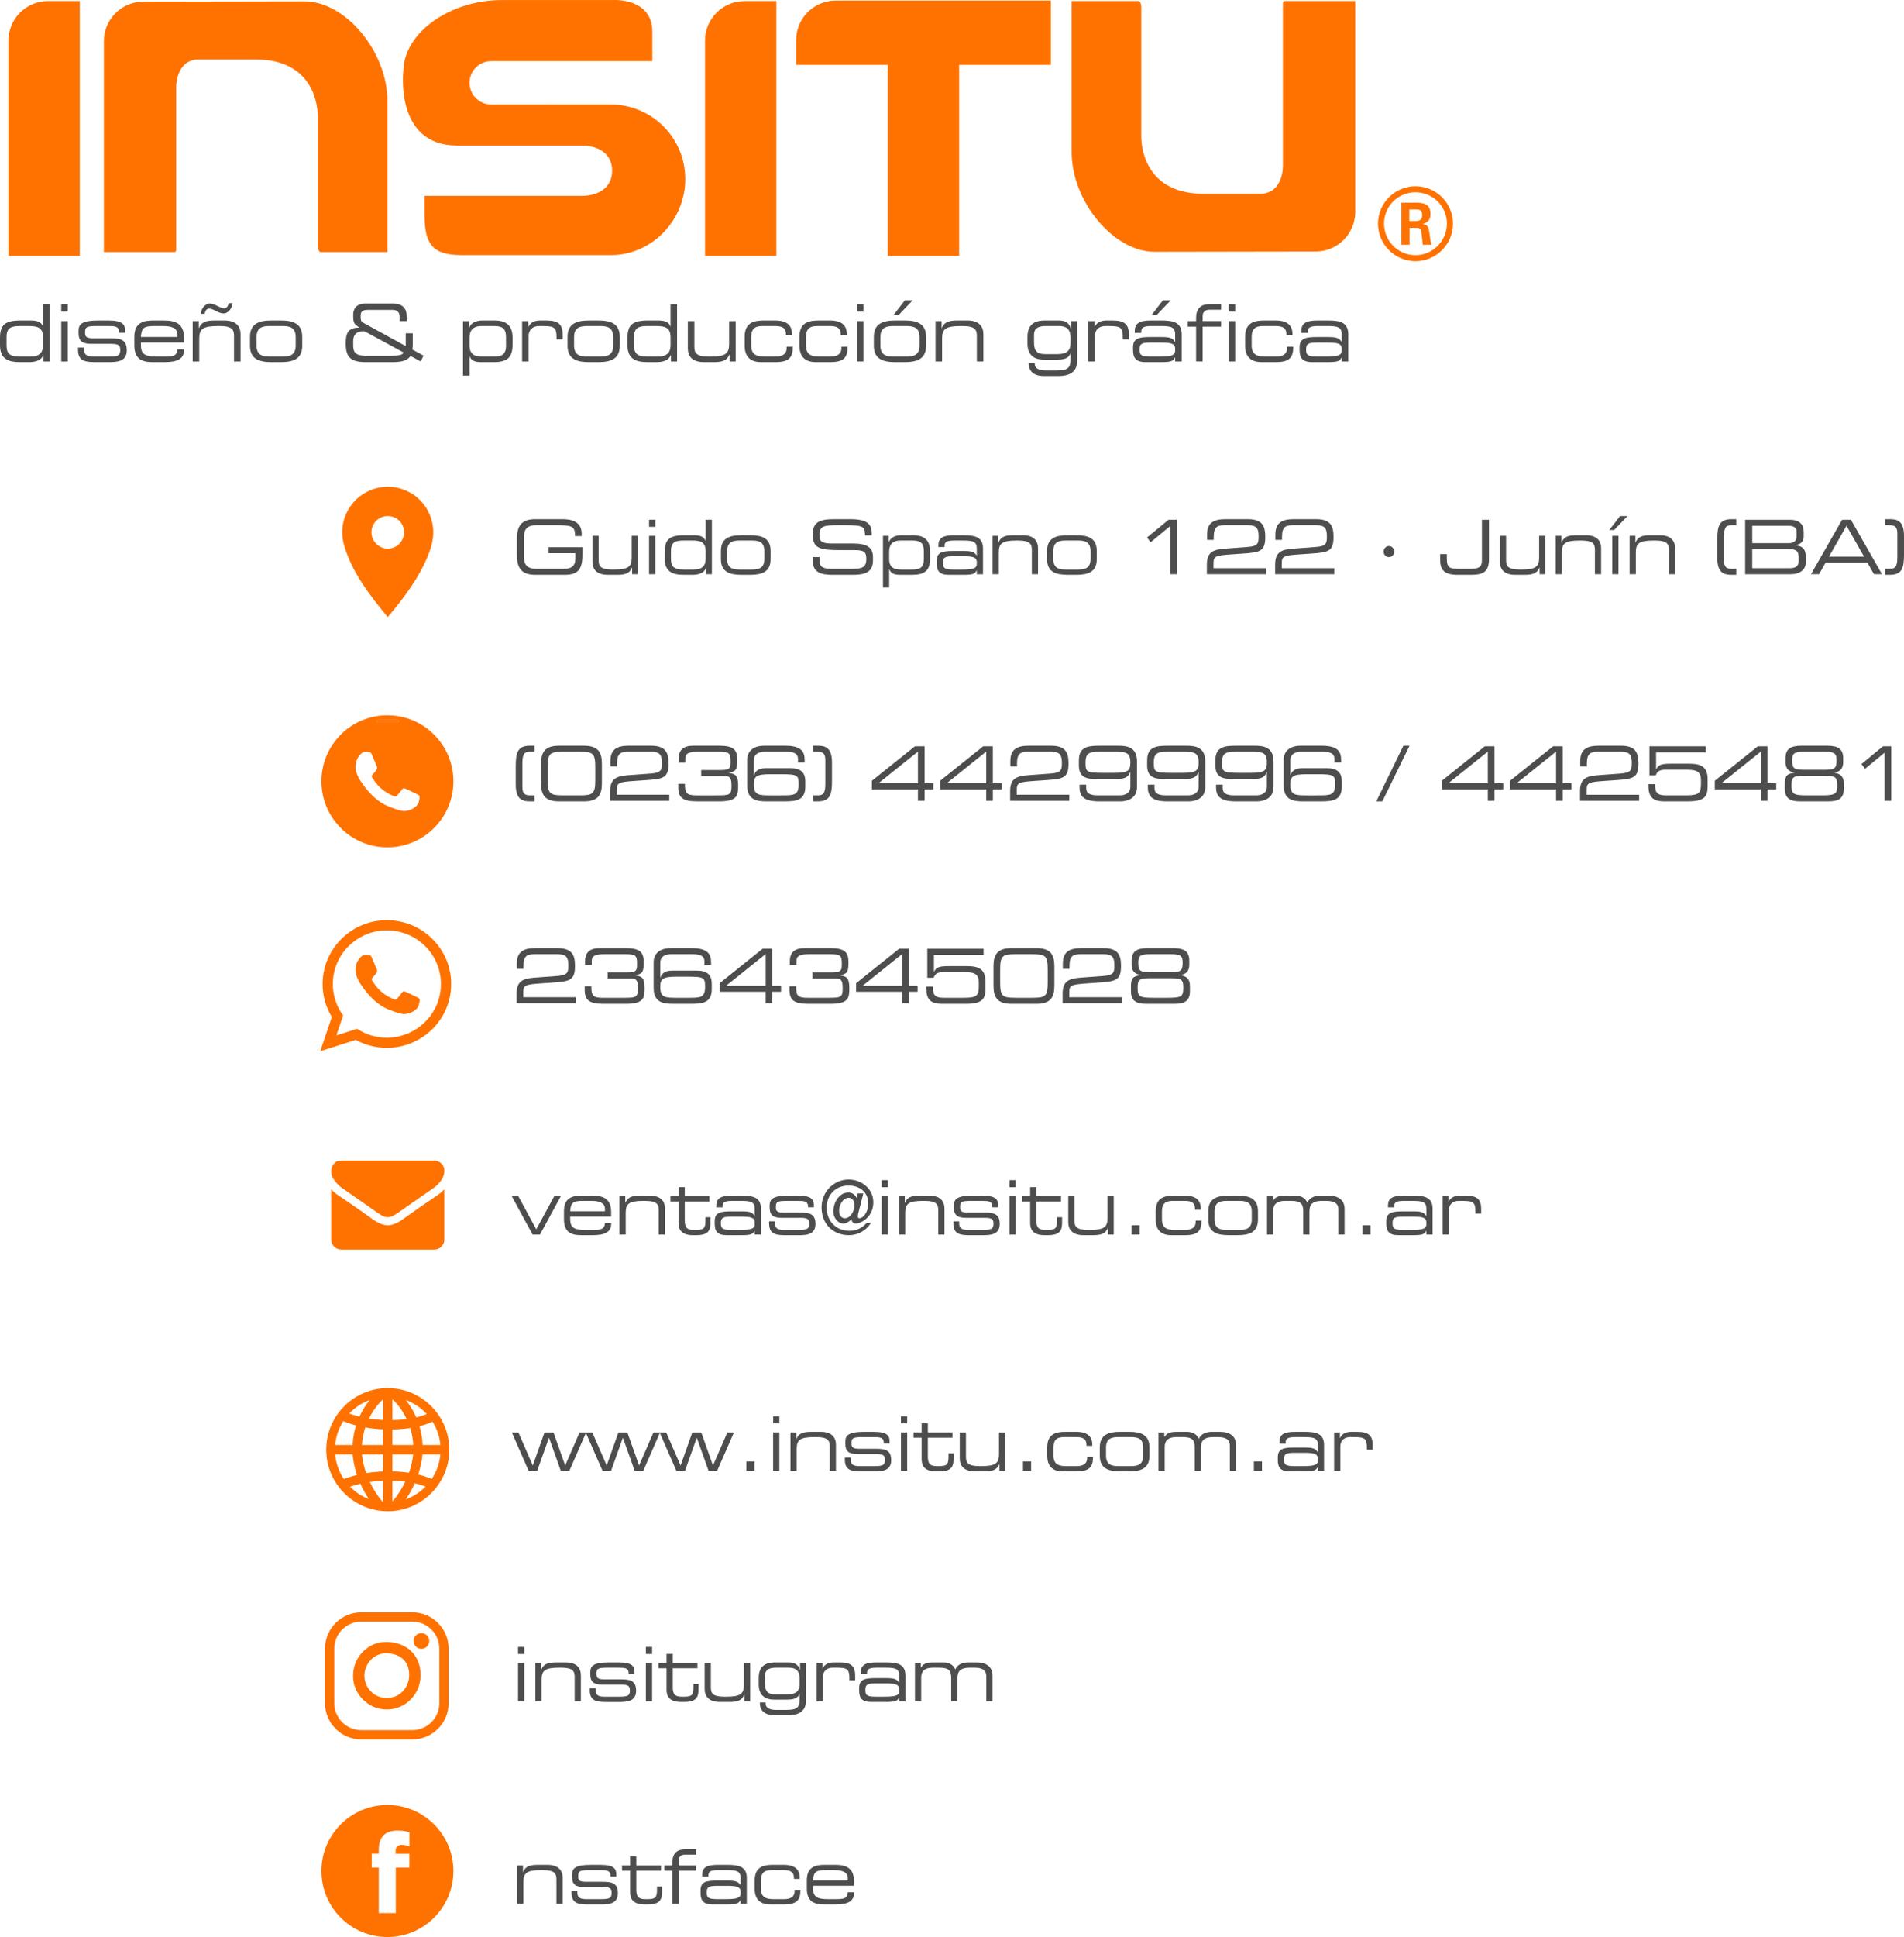 <!-- Generator: Adobe Illustrator 19.2.1, SVG Export Plug-In  -->
<svg version="1.1"
	 xmlns="http://www.w3.org/2000/svg" xmlns:xlink="http://www.w3.org/1999/xlink" xmlns:a="http://ns.adobe.com/AdobeSVGViewerExtensions/3.0/"
	 x="0px" y="0px" width="231.508px" height="235.403px" viewBox="0 0 231.508 235.403"
	 style="enable-background:new 0 0 231.508 235.403;" xml:space="preserve">
<style type="text/css">
	.st0{fill:#4D4D4D;}
	.st1{fill:#FF7200;}
	.st2{fill-rule:evenodd;clip-rule:evenodd;fill:#FF7200;}
</style>
<defs>
</defs>
<g>
	<g>
		<g>
			<path class="st0" d="M6.029,43.928H5.29V43.15H5.271c-0.231,0.596-0.878,0.856-1.711,0.856H2.451C1.008,44.006,0,43.631,0,41.939
				v-0.865c0-1.567,0.583-2.125,2.497-2.125h1.211c0.906,0,1.341,0.221,1.507,0.73h0.019v-2.711h0.795V43.928z M0.795,41.929
				c0,0.952,0.287,1.403,1.581,1.403h1.295c1.184,0,1.563-0.519,1.563-1.413v-0.932c0-1.173-0.657-1.365-1.729-1.365H2.432
				c-1.091,0-1.637,0.211-1.637,1.346V41.929z"/>
			<path class="st0" d="M7.447,36.968h0.795v0.904H7.447V36.968z M7.447,39.026h0.795v4.903H7.447V39.026z"/>
			<path class="st0" d="M9.489,42.237h0.74v0.24c0,0.606,0.305,0.855,1.119,0.855h1.701c1.193,0,1.572-0.048,1.572-0.778v-0.039
				c0-0.471-0.129-0.73-1.082-0.73h-2.451c-1.119,0-1.535-0.375-1.535-1.308v-0.288c0-0.798,0.435-1.24,2.395-1.24h1.221
				c1.794,0,2.043,0.538,2.043,1.23v0.259h-0.74v-0.048c0-0.75-0.48-0.769-1.35-0.769h-1.387c-1.137,0-1.387,0.115-1.387,0.673
				v0.183c0,0.404,0.129,0.635,0.962,0.635h2.099c1.193,0,2.006,0.125,2.006,1.451v0.02c0,1.375-1.221,1.423-2.191,1.423h-1.461
				c-1.174,0-2.275,0-2.275-1.471V42.237z"/>
			<path class="st0" d="M16.335,40.929c0-1.779,1.184-1.98,2.312-1.98h1.276c1.424,0,2.451,0.375,2.451,2.125v0.548H17.13v0.308
				c0,1.115,0.518,1.403,1.905,1.403h1.091c0.999,0,1.405-0.134,1.452-0.884h0.795v0.096c0,1.125-0.897,1.461-2.376,1.461h-1.443
				c-1.036,0-2.219-0.202-2.219-2.009V40.929z M21.578,40.622c0-0.5-0.361-1-1.655-1h-1.165c-1.258,0-1.554,0.211-1.627,1.327h4.448
				V40.622z"/>
			<path class="st0" d="M23.431,39.026h0.74v0.846h0.019c0.296-0.759,0.916-0.923,1.905-0.923h1.193c1.489,0,1.96,0.779,1.96,1.663
				v3.316h-0.795v-3.115c0-0.721-0.194-1.192-1.738-1.192H26.51c-1.858,0-2.284,0.365-2.284,1.519v2.788h-0.795V39.026z
				 M28.267,36.843c-0.028,0.606-0.508,1.25-1.082,1.25c-0.305,0-0.629-0.145-0.925-0.298s-0.592-0.288-0.842-0.288
				c-0.333,0-0.471,0.336-0.536,0.634H24.42c0.028-0.605,0.509-1.25,1.082-1.25c0.314,0,0.629,0.144,0.925,0.288
				c0.305,0.154,0.592,0.298,0.841,0.298c0.333,0,0.472-0.336,0.536-0.635H28.267z"/>
			<path class="st0" d="M30.397,40.939c0-1.615,1.101-1.99,2.607-1.99h1.138c1.507,0,2.607,0.375,2.607,1.99v1.077
				c0,1.615-1.1,1.99-2.607,1.99h-1.138c-1.507,0-2.607-0.375-2.607-1.99V40.939z M35.954,40.987c0-1.144-0.647-1.365-1.572-1.365
				h-1.618c-0.925,0-1.572,0.221-1.572,1.365v0.98c0,1.144,0.647,1.365,1.572,1.365h1.618c0.925,0,1.572-0.221,1.572-1.365V40.987z"
				/>
			<path class="st0" d="M49.908,43.256c-0.417,0.654-1.304,0.75-2.21,0.75h-3.237c-1.933,0-2.422-0.692-2.422-2.288
				c0-1.279,0.314-1.903,1.637-1.903v-0.02c-0.61-0.413-0.73-0.509-0.73-1.5c0-1,0.62-1.403,1.498-1.403h3.264
				c1.294,0,1.738,0.605,1.738,1.557v0.577h-0.851v-0.519c0-0.644-0.389-0.846-0.879-0.846h-3.005c-0.712,0-0.86,0.279-0.86,0.73
				s0.009,0.663,0.323,0.836l5.16,2.836v-1.558h0.851v1.471c0,0.154-0.019,0.327-0.046,0.5l1.35,0.74l-0.333,0.711L49.908,43.256z
				 M44.322,40.256h-0.277c-0.24,0-1.1,0.096-1.1,1.211v0.471c0,0.798,0.203,1.297,1.535,1.297h3.098
				c0.869,0,1.396-0.105,1.498-0.394L44.322,40.256z"/>
			<path class="st0" d="M56.294,39.026h0.74v0.779h0.019c0.231-0.596,0.878-0.855,1.581-0.855h1.507
				c1.128,0,2.182,0.375,2.182,2.067v0.865c0,1.586-0.675,2.125-2.312,2.125h-1.517c-0.841,0-1.221-0.221-1.387-0.731H57.09v2.365
				h-0.795V39.026z M61.528,41.025c0-0.952-0.296-1.403-1.415-1.403h-1.581c-1.045,0-1.442,0.567-1.442,1.413v0.933
				c0,1.173,0.703,1.365,1.544,1.365h1.415c0.924,0,1.479-0.211,1.479-1.346V41.025z"/>
			<path class="st0" d="M63.482,39.026h0.74v0.711h0.018c0.296-0.634,0.897-0.788,1.443-0.788h0.749c1.488,0,1.979,0.5,1.979,1.702
				v0.586h-0.74v-0.212c0-1.211-0.24-1.403-1.655-1.403h-0.49c-0.842,0-1.249,0.558-1.249,1.192v3.115h-0.795V39.026z"/>
			<path class="st0" d="M69.007,40.939c0-1.615,1.101-1.99,2.607-1.99h1.138c1.507,0,2.607,0.375,2.607,1.99v1.077
				c0,1.615-1.1,1.99-2.607,1.99h-1.138c-1.507,0-2.607-0.375-2.607-1.99V40.939z M74.564,40.987c0-1.144-0.647-1.365-1.572-1.365
				h-1.618c-0.925,0-1.572,0.221-1.572,1.365v0.98c0,1.144,0.647,1.365,1.572,1.365h1.618c0.925,0,1.572-0.221,1.572-1.365V40.987z"
				/>
			<path class="st0" d="M82.326,43.928h-0.74V43.15h-0.019c-0.231,0.596-0.878,0.856-1.711,0.856h-1.109
				c-1.442,0-2.451-0.375-2.451-2.067v-0.865c0-1.567,0.583-2.125,2.497-2.125h1.211c0.906,0,1.341,0.221,1.507,0.73h0.019v-2.711
				h0.795V43.928z M77.092,41.929c0,0.952,0.287,1.403,1.581,1.403h1.295c1.184,0,1.563-0.519,1.563-1.413v-0.932
				c0-1.173-0.657-1.365-1.729-1.365h-1.073c-1.091,0-1.637,0.211-1.637,1.346V41.929z"/>
			<path class="st0" d="M88.71,43.083h-0.019c-0.296,0.759-0.916,0.923-1.905,0.923h-1.193c-1.489,0-1.96-0.779-1.96-1.663v-3.317
				h0.795v3.115c0,0.721,0.194,1.192,1.738,1.192h0.203c1.859,0,2.284-0.365,2.284-1.519v-2.788h0.795v4.903h-0.74V43.083z"/>
			<path class="st0" d="M90.543,40.929c0-1.779,1.202-1.98,2.367-1.98h1.332c1.479,0,2.062,0.625,2.062,1.663v0.134h-0.74v-0.115
				c0-0.817-0.518-1.009-1.313-1.009h-1.461c-0.749,0-1.452,0.115-1.452,1.336v1.028c0,1.096,0.647,1.346,1.609,1.346h1.341
				c0.74,0,1.359-0.23,1.359-1.028V42.14h0.74v0.144c0,1.24-0.592,1.721-2.071,1.721h-1.794c-0.712,0-1.979-0.202-1.979-1.98V40.929
				z"/>
			<path class="st0" d="M97.205,40.929c0-1.779,1.202-1.98,2.367-1.98h1.332c1.479,0,2.062,0.625,2.062,1.663v0.134h-0.74v-0.115
				c0-0.817-0.518-1.009-1.313-1.009h-1.461c-0.749,0-1.452,0.115-1.452,1.336v1.028c0,1.096,0.647,1.346,1.609,1.346h1.341
				c0.74,0,1.359-0.23,1.359-1.028V42.14h0.74v0.144c0,1.24-0.592,1.721-2.071,1.721h-1.794c-0.712,0-1.979-0.202-1.979-1.98V40.929
				z"/>
			<path class="st0" d="M104.19,36.968h0.795v0.904h-0.795V36.968z M104.19,39.026h0.795v4.903h-0.795V39.026z"/>
			<path class="st0" d="M106.25,40.939c0-1.615,1.101-1.99,2.607-1.99h1.138c1.507,0,2.607,0.375,2.607,1.99v1.077
				c0,1.615-1.1,1.99-2.607,1.99h-1.138c-1.507,0-2.607-0.375-2.607-1.99V40.939z M111.808,40.987c0-1.144-0.647-1.365-1.572-1.365
				h-1.618c-0.925,0-1.572,0.221-1.572,1.365v0.98c0,1.144,0.647,1.365,1.572,1.365h1.618c0.925,0,1.572-0.221,1.572-1.365V40.987z
				 M110.023,36.498h0.952l-1.701,1.778h-0.62L110.023,36.498z"/>
			<path class="st0" d="M113.753,39.026h0.74v0.846h0.019c0.296-0.759,0.916-0.923,1.905-0.923h1.193c1.489,0,1.96,0.779,1.96,1.663
				v3.316h-0.795v-3.115c0-0.721-0.194-1.192-1.738-1.192h-0.204c-1.858,0-2.284,0.365-2.284,1.519v2.788h-0.795V39.026z"/>
			<path class="st0" d="M130.961,43.919c0,1.48-1.249,1.778-2.238,1.778h-1.794c-1.461,0-1.85-0.836-1.85-1.461v-0.164h0.74v0.135
				c0,0.634,0.629,0.817,1.369,0.817h0.777c1.572,0,2.201-0.019,2.201-1.346v-0.73h-0.019c-0.167,0.461-0.49,0.759-1.6,0.759h-1.637
				c-1.322,0-1.979-0.702-1.979-1.961v-0.817c0-1.779,1.239-1.98,2.127-1.98h1.692c0.601,0,1.202,0.154,1.452,0.952h0.019v-0.875
				h0.74V43.919z M130.166,41.121c0.019-0.913-0.296-1.5-1.415-1.5h-1.618c-0.814,0-1.396,0.23-1.406,1.038v0.904
				c-0.009,1.125,0.379,1.471,1.35,1.471h1.535c1.137,0,1.553-0.471,1.553-1.317V41.121z"/>
			<path class="st0" d="M132.333,39.026h0.739v0.711h0.019c0.296-0.634,0.897-0.788,1.443-0.788h0.749
				c1.489,0,1.979,0.5,1.979,1.702v0.586h-0.74v-0.212c0-1.211-0.24-1.403-1.655-1.403h-0.49c-0.842,0-1.249,0.558-1.249,1.192
				v3.115h-0.795V39.026z"/>
			<path class="st0" d="M142.888,43.438h-0.019c-0.213,0.442-0.462,0.567-1.683,0.567h-1.905c-1.202,0-1.516-0.548-1.516-1.471
				v-0.327c0-1.115,0.758-1.25,2.145-1.25h1.276c1.035,0,1.405,0.115,1.683,0.586h0.019v-0.923c0-0.885-0.536-1-1.757-1h-1.165
				c-0.999,0-1.193,0.25-1.193,0.654v0.173h-0.795v-0.24c0-0.894,0.546-1.259,1.97-1.259h1.258c1.479,0,2.478,0.23,2.478,1.692
				v3.288h-0.795V43.438z M142.888,42.39c0-0.673-0.573-0.759-1.794-0.759h-1.221c-1.026,0-1.313,0.154-1.313,0.769v0.154
				c0,0.548,0.185,0.778,1.275,0.778h1.055c1.442,0,1.997-0.105,1.997-0.721V42.39z M141.399,36.498h0.952l-1.701,1.778h-0.62
				L141.399,36.498z"/>
			<path class="st0" d="M145.435,39.699h-1.026v-0.673h1.026v-0.433c0-1.163,0.685-1.625,1.554-1.625h1.488v0.673h-1.424
				c-0.592,0-0.823,0.346-0.823,0.779v0.605h2.247v0.673h-2.247v4.229h-0.795V39.699z"/>
			<path class="st0" d="M149.389,36.968h0.795v0.904h-0.795V36.968z M149.389,39.026h0.795v4.903h-0.795V39.026z"/>
			<path class="st0" d="M151.393,40.929c0-1.779,1.202-1.98,2.367-1.98h1.332c1.479,0,2.062,0.625,2.062,1.663v0.134h-0.739v-0.115
				c0-0.817-0.519-1.009-1.313-1.009h-1.461c-0.749,0-1.451,0.115-1.451,1.336v1.028c0,1.096,0.646,1.346,1.608,1.346h1.341
				c0.74,0,1.359-0.23,1.359-1.028V42.14h0.739v0.144c0,1.24-0.592,1.721-2.071,1.721h-1.793c-0.713,0-1.979-0.202-1.979-1.98
				V40.929z"/>
			<path class="st0" d="M163.141,43.438h-0.019c-0.213,0.442-0.462,0.567-1.683,0.567h-1.905c-1.202,0-1.517-0.548-1.517-1.471
				v-0.327c0-1.115,0.759-1.25,2.146-1.25h1.276c1.035,0,1.405,0.115,1.683,0.586h0.019v-0.923c0-0.885-0.536-1-1.757-1h-1.165
				c-0.999,0-1.193,0.25-1.193,0.654v0.173h-0.795v-0.24c0-0.894,0.546-1.259,1.97-1.259h1.258c1.479,0,2.478,0.23,2.478,1.692
				v3.288h-0.795V43.438z M163.141,42.39c0-0.673-0.573-0.759-1.794-0.759h-1.221c-1.026,0-1.313,0.154-1.313,0.769v0.154
				c0,0.548,0.185,0.778,1.275,0.778h1.055c1.442,0,1.997-0.105,1.997-0.721V42.39z"/>
		</g>
	</g>
	<g>
		<path class="st1" d="M9.703,0.128H5.837c-2.657,0-4.813,2.154-4.813,4.811v26.157h8.679V0.128z"/>
		<path class="st1" d="M94.399,0.128h-3.865c-2.658,0-4.812,2.154-4.812,4.811v26.157h8.677V0.128z"/>
		<path class="st1" d="M127.769,0.069h-26.157c-2.657,0-4.81,2.153-4.81,4.812v3.001h11.144v23.215h8.678V7.882h11.145V0.069z"/>
		<path class="st1" d="M130.3,18.477c0,5.978,5.074,12.125,10.1,12.125l19.572-0.034c2.657,0,4.811-2.155,4.811-4.813V0.129h-8.648
			c-0.055,0.035-0.105,0.104-0.146,0.186v19.768c0.009,0.078,0.074,3.465-2.792,3.465h-6.825c-2.614,0-4.599-0.763-5.914-2.243
			c-1.428-1.621-1.691-3.685-1.691-4.759V0.927c0-0.514-0.167-0.703-0.232-0.757c0,0-0.055-0.024-0.106-0.041H130.3V18.477z"/>
		<path class="st1" d="M74.266,12.704H66.95c0,0,0-0.001,0.001-0.002h-7.224c-1.454,0-2.637-1.181-2.637-2.638
			c0-1.456,1.184-2.635,2.637-2.635h19.568c0.006-0.018,0.016-0.042,0.023-0.063V3.892c0-4.249-4.844-3.884-4.844-3.884H60.969
			c-6.117,0-11.759,3.836-11.914,8.484c0,0-1.166,9.193,6.512,9.193h15.131c2.063,0,3.734,1,3.734,3.062s-1.671,3.061-3.734,3.061
			h-19.08l0.001,2.274c0,3.571,0.955,4.908,4.468,4.923h18.18c5.005,0,9.054-4.246,9.054-9.245
			C83.32,16.759,79.271,12.704,74.266,12.704"/>
		<path class="st1" d="M176.665,27.188c0,2.509-2.048,4.558-4.558,4.558c-2.482,0-4.557-2.025-4.557-4.558
			c0-2.579,2.122-4.557,4.557-4.557C174.568,22.631,176.665,24.609,176.665,27.188 M168.284,27.176c0,2.122,1.714,3.835,3.813,3.835
			c2.122,0,3.835-1.749,3.835-3.835c0-2.121-1.737-3.811-3.835-3.811C170.022,23.365,168.284,25.03,168.284,27.176 M170.396,24.634
			h1.76c0.603,0,1.783,0,1.783,1.35c0,0.941-0.604,1.132-0.963,1.253c0.698,0.049,0.748,0.506,0.843,1.157
			c0.049,0.412,0.12,1.111,0.266,1.352h-1.086c-0.023-0.241-0.191-1.543-0.191-1.618c-0.072-0.289-0.17-0.434-0.53-0.434h-0.892
			v2.051h-0.99V24.634z M171.359,26.875h0.797c0.652,0,0.771-0.459,0.771-0.724c0-0.698-0.482-0.698-0.748-0.698h-0.82V26.875z"/>
	</g>
	<path class="st1" d="M47.11,12.288c0-5.979-5.073-12.126-10.098-12.126L17.439,0.197c-2.658,0-4.812,2.155-4.812,4.813v25.626
		h8.651c0.051-0.034,0.102-0.104,0.144-0.185V10.683c-0.009-0.079-0.075-3.465,2.791-3.465h6.825c2.613,0,4.596,0.763,5.911,2.242
		c1.43,1.621,1.692,3.686,1.692,4.759v15.619c0,0.514,0.168,0.702,0.232,0.756c0,0,0.055,0.024,0.107,0.041h8.128V12.288z"/>
</g>
<g>
	<path class="st1" d="M47.14,74.992c-2.154-2.621-4.206-5.242-5.234-8.487c-1.07-3.373,0.95-6.295,3.611-7.104
		c3.243-0.988,6.579,1.103,7.102,4.454c0.214,1.379-0.147,2.646-0.671,3.884c-1.036,2.444-2.585,4.561-4.252,6.6
		C47.525,74.545,47.35,74.746,47.14,74.992 M47.149,62.713c-1.104,0-1.984,0.876-1.984,1.976c0,1.087,0.902,1.991,1.984,1.991
		c1.083,0,1.984-0.904,1.984-1.991C49.133,63.589,48.256,62.713,47.149,62.713"/>
	<g>
		<g>
			<path class="st0" d="M70.821,67.415c0,1.8-0.563,2.44-2.153,2.44h-3.551c-1.723,0-2.268-0.805-2.268-2.477v-1.81
				c0-1.673,0.545-2.477,2.268-2.477h3.252c1.143,0,2.364,0.292,2.364,1.819v0.238h-0.809c0-1.234-0.36-1.326-2.487-1.326h-2.232
				c-0.826,0-1.494,0.256-1.494,1.408v2.486c0,1.151,0.668,1.407,1.494,1.407h3.366c0.861,0,1.389-0.311,1.389-1.225v-0.667h-3.261
				v-0.731h4.122V67.415z"/>
			<path class="st0" d="M76.861,68.978h-0.018c-0.281,0.722-0.87,0.877-1.811,0.877h-1.134c-1.415,0-1.863-0.74-1.863-1.582V65.12
				h0.756v2.961c0,0.686,0.185,1.133,1.652,1.133h0.193c1.767,0,2.171-0.347,2.171-1.444V65.12h0.756v4.662h-0.703V68.978z"/>
			<path class="st0" d="M78.919,63.165h0.756v0.859h-0.756V63.165z M78.919,65.12h0.756v4.662h-0.756V65.12z"/>
			<path class="st0" d="M86.558,69.782h-0.703v-0.74h-0.018c-0.22,0.566-0.835,0.813-1.626,0.813h-1.055
				c-1.371,0-2.329-0.356-2.329-1.965v-0.822c0-1.49,0.554-2.02,2.373-2.02h1.151c0.861,0,1.274,0.21,1.433,0.694h0.018v-2.577
				h0.756V69.782z M81.583,67.881c0,0.905,0.272,1.334,1.503,1.334h1.23c1.125,0,1.485-0.493,1.485-1.343v-0.887
				c0-1.115-0.624-1.298-1.644-1.298h-1.02c-1.037,0-1.556,0.201-1.556,1.28V67.881z"/>
			<path class="st0" d="M87.658,66.939c0-1.535,1.046-1.892,2.479-1.892h1.081c1.433,0,2.479,0.356,2.479,1.892v1.024
				c0,1.536-1.046,1.892-2.479,1.892h-1.081c-1.433,0-2.479-0.356-2.479-1.892V66.939z M92.94,66.985
				c0-1.087-0.615-1.298-1.494-1.298h-1.538c-0.879,0-1.494,0.21-1.494,1.298v0.932c0,1.088,0.615,1.298,1.494,1.298h1.538
				c0.879,0,1.494-0.21,1.494-1.298V66.985z"/>
			<path class="st0" d="M98.832,67.698h0.809v0.466c0,0.649,0.334,0.959,1.406,0.959h2.672c1.248,0,1.617-0.274,1.617-1.225
				c0-0.832-0.316-1.042-1.389-1.042h-1.635c-2.628,0-3.489-0.165-3.489-1.919c0-1.508,0.861-1.846,2.637-1.846h1.854
				c2.136,0,2.672,0.566,2.672,1.746v0.229h-0.809c-0.018-1.051-0.123-1.243-2.382-1.243h-0.914c-1.661,0-2.25,0.092-2.25,1.179
				c0,0.786,0.237,1.051,1.582,1.051h2.549c1.679,0,2.382,0.502,2.382,1.627v0.429c0,1.627-1.283,1.746-2.558,1.746h-2.391
				c-1.257,0-2.364-0.229-2.364-1.673V67.698z"/>
			<path class="st0" d="M107.359,65.12h0.703v0.741h0.018c0.22-0.567,0.835-0.813,1.503-0.813h1.433
				c1.072,0,2.074,0.356,2.074,1.965v0.823c0,1.508-0.642,2.02-2.197,2.02h-1.441c-0.8,0-1.16-0.21-1.318-0.695h-0.018v2.249h-0.756
				V65.12z M112.333,67.022c0-0.905-0.281-1.334-1.345-1.334h-1.503c-0.993,0-1.371,0.539-1.371,1.344v0.886
				c0,1.115,0.668,1.298,1.468,1.298h1.345c0.879,0,1.406-0.201,1.406-1.279V67.022z"/>
			<path class="st0" d="M118.769,69.316h-0.018c-0.202,0.42-0.439,0.54-1.6,0.54h-1.811c-1.143,0-1.441-0.521-1.441-1.398v-0.311
				c0-1.06,0.721-1.188,2.039-1.188h1.213c0.984,0,1.336,0.11,1.6,0.558h0.018v-0.877c0-0.841-0.51-0.951-1.67-0.951h-1.107
				c-0.949,0-1.134,0.238-1.134,0.622v0.165h-0.756v-0.229c0-0.85,0.519-1.197,1.872-1.197h1.195c1.406,0,2.355,0.219,2.355,1.608
				v3.126h-0.756V69.316z M118.769,68.32c0-0.64-0.545-0.722-1.705-0.722h-1.16c-0.976,0-1.248,0.146-1.248,0.731v0.146
				c0,0.521,0.176,0.74,1.213,0.74h1.002c1.371,0,1.898-0.1,1.898-0.685V68.32z"/>
			<path class="st0" d="M120.687,65.12h0.703v0.805h0.018c0.281-0.722,0.87-0.877,1.811-0.877h1.134c1.415,0,1.863,0.74,1.863,1.581
				v3.153h-0.756v-2.961c0-0.686-0.185-1.133-1.652-1.133h-0.193c-1.767,0-2.171,0.347-2.171,1.444v2.65h-0.756V65.12z"/>
			<path class="st0" d="M127.315,66.939c0-1.535,1.046-1.892,2.479-1.892h1.081c1.433,0,2.479,0.356,2.479,1.892v1.024
				c0,1.536-1.046,1.892-2.479,1.892h-1.081c-1.433,0-2.479-0.356-2.479-1.892V66.939z M132.597,66.985
				c0-1.087-0.615-1.298-1.494-1.298h-1.538c-0.879,0-1.494,0.21-1.494,1.298v0.932c0,1.088,0.615,1.298,1.494,1.298h1.538
				c0.879,0,1.494-0.21,1.494-1.298V66.985z"/>
			<path class="st0" d="M142.286,63.932l-2.383,1.965l-0.439-0.576l2.619-2.157h1.012v6.617h-0.809V63.932z"/>
			<path class="st0" d="M146.743,68.612c0-1.444,0.677-1.819,2.118-1.929l2.83-0.21c1.239-0.091,1.345-0.42,1.345-1.261
				c0-0.96-0.193-1.39-1.336-1.39h-2.672c-0.914,0-1.45,0.101-1.45,1.417v0.366h-0.809v-0.622c0-1.39,0.729-1.892,2.232-1.892h2.689
				c1.828,0,2.153,0.859,2.153,2.166c0,1.764-0.642,1.874-2.733,2.02l-1.318,0.091c-2.021,0.137-2.241,0.22-2.241,1.097v0.585h6.381
				v0.731h-7.189V68.612z"/>
			<path class="st0" d="M155.043,68.612c0-1.444,0.677-1.819,2.118-1.929l2.83-0.21c1.239-0.091,1.345-0.42,1.345-1.261
				c0-0.96-0.193-1.39-1.336-1.39h-2.672c-0.914,0-1.45,0.101-1.45,1.417v0.366h-0.809v-0.622c0-1.39,0.729-1.892,2.232-1.892h2.689
				c1.828,0,2.153,0.859,2.153,2.166c0,1.764-0.642,1.874-2.733,2.02l-1.318,0.091c-2.021,0.137-2.241,0.22-2.241,1.097v0.585h6.381
				v0.731h-7.189V68.612z"/>
			<path class="st0" d="M169.53,67.031c0,0.365-0.299,0.676-0.65,0.676s-0.65-0.311-0.65-0.676c0-0.356,0.299-0.677,0.65-0.677
				S169.53,66.665,169.53,67.031z"/>
			<path class="st0" d="M175.113,67.342h0.809v0.521c0,1.042,0.246,1.261,1.354,1.261h1.503c0.993,0,1.406-0.173,1.406-1.023v-4.936
				h0.861v4.762c0,1.526-0.633,1.929-2.197,1.929h-1.635c-1.512,0-2.101-0.54-2.101-1.782V67.342z"/>
			<path class="st0" d="M187.199,68.978h-0.018c-0.281,0.722-0.87,0.877-1.811,0.877h-1.134c-1.415,0-1.863-0.74-1.863-1.582V65.12
				h0.756v2.961c0,0.686,0.185,1.133,1.652,1.133h0.193c1.767,0,2.171-0.347,2.171-1.444V65.12h0.756v4.662h-0.703V68.978z"/>
			<path class="st0" d="M189.152,65.12h0.703v0.805h0.018c0.281-0.722,0.87-0.877,1.811-0.877h1.134c1.415,0,1.863,0.74,1.863,1.581
				v3.153h-0.756v-2.961c0-0.686-0.185-1.133-1.652-1.133h-0.193c-1.767,0-2.171,0.347-2.171,1.444v2.65h-0.756V65.12z"/>
			<path class="st0" d="M196.977,62.717h0.905l-1.617,1.691h-0.589L196.977,62.717z M196.036,65.12h0.756v4.662h-0.756V65.12z"/>
			<path class="st0" d="M198.146,65.12h0.703v0.805h0.018c0.281-0.722,0.87-0.877,1.811-0.877h1.134c1.415,0,1.863,0.74,1.863,1.581
				v3.153h-0.756v-2.961c0-0.686-0.185-1.133-1.652-1.133h-0.193c-1.767,0-2.171,0.347-2.171,1.444v2.65h-0.756V65.12z"/>
			<path class="st0" d="M208.81,65.614c0-1.618,0.185-2.522,1.723-2.522h0.58v0.731h-0.545c-0.659,0-0.949,0.183-0.949,1.417v2.833
				c0,0.758,0.211,1.051,0.949,1.051h0.545v0.731h-0.58c-0.896,0-1.723-0.21-1.723-2.047V65.614z"/>
			<path class="st0" d="M212.194,63.165h5.432c1.318,0,1.688,0.713,1.688,1.471v0.567c0,0.475-0.255,0.959-1.028,1.042v0.037
				c0.677,0.037,1.274,0.301,1.274,1.307v0.786c0,0.923-0.791,1.408-1.846,1.408h-5.52V63.165z M218.452,64.591
				c0-0.604-0.642-0.695-0.905-0.695h-4.491v2.111h4.447c0.466,0,0.949-0.155,0.949-0.813V64.591z M218.698,67.689
				c0-0.822-0.439-0.95-1.222-0.95h-4.421v2.312h4.553c0.8,0,1.09-0.301,1.09-0.886V67.689z"/>
			<path class="st0" d="M223.982,63.165h1.072l3.779,6.617h-0.976l-0.791-1.398h-5.098l-0.791,1.398h-0.976L223.982,63.165z
				 M224.519,63.896l-2.136,3.757h4.271L224.519,63.896z"/>
			<path class="st0" d="M229.205,69.124h0.545c0.659,0,0.949-0.183,0.949-1.417v-2.833c0-0.759-0.211-1.051-0.949-1.051h-0.545
				v-0.731h0.58c0.896,0,1.723,0.21,1.723,2.047v2.193c0,1.618-0.185,2.523-1.723,2.523h-0.58V69.124z"/>
		</g>
	</g>
</g>
<g>
	<g>
		<path class="st1" d="M47.104,86.926c-4.431,0-8.023,3.592-8.023,8.023s3.592,8.023,8.023,8.023c4.431,0,8.023-3.592,8.023-8.023
			S51.535,86.926,47.104,86.926z M45.934,87.495h2.426c0.076,0,0.139,0.063,0.139,0.141c0,0.076-0.063,0.139-0.139,0.139h-2.426
			c-0.078,0-0.139-0.063-0.139-0.139C45.795,87.558,45.856,87.495,45.934,87.495z M50.876,97.593
			c-0.16,0.444-0.942,0.872-1.293,0.904c-0.352,0.032-0.352,0.286-2.299-0.475c-1.948-0.761-3.177-2.743-3.273-2.87
			c-0.096-0.126-0.782-1.031-0.782-1.966c0-0.935,0.495-1.395,0.67-1.585c0.175-0.19,0.383-0.237,0.511-0.237
			c0.128,0,0.256,0.016,0.367,0.016c0.112,0,0.272-0.063,0.431,0.317c0.16,0.381,0.543,1.316,0.591,1.411
			c0.048,0.095,0.08,0.206,0.016,0.333c-0.064,0.127-0.096,0.207-0.192,0.318c-0.096,0.11-0.201,0.247-0.288,0.333
			c-0.095,0.095-0.195,0.198-0.084,0.388c0.112,0.19,0.497,0.812,1.066,1.316c0.732,0.647,1.349,0.848,1.541,0.943
			c0.192,0.095,0.303,0.08,0.415-0.047c0.112-0.127,0.479-0.555,0.607-0.745c0.127-0.19,0.256-0.158,0.431-0.095
			c0.175,0.063,1.118,0.524,1.31,0.619c0.191,0.095,0.319,0.142,0.367,0.222C51.036,96.768,51.036,97.149,50.876,97.593z"/>
		<path class="st1" d="M45.934,87.776h2.426c0.076,0,0.139-0.063,0.139-0.139c0-0.078-0.063-0.141-0.139-0.141h-2.426
			c-0.078,0-0.139,0.063-0.139,0.141C45.795,87.713,45.856,87.776,45.934,87.776z"/>
	</g>
	<g>
		<g>
			<path class="st0" d="M62.708,93.146c0-1.618,0.185-2.522,1.723-2.522h0.58v0.731h-0.545c-0.659,0-0.949,0.183-0.949,1.417v2.833
				c0,0.758,0.211,1.051,0.949,1.051h0.545v0.731h-0.58c-0.896,0-1.723-0.21-1.723-2.047V93.146z"/>
			<path class="st0" d="M65.786,92.836c0-1.435,0.466-2.212,2.188-2.212h3.023c1.723,0,2.188,0.777,2.188,2.212v2.34
				c0,1.435-0.466,2.212-2.188,2.212h-3.023c-1.723,0-2.188-0.777-2.188-2.212V92.836z M72.377,93.256
				c0-1.718-0.246-1.901-1.934-1.901h-1.916c-1.688,0-1.934,0.183-1.934,1.901v1.499c0,1.718,0.246,1.901,1.934,1.901h1.916
				c1.688,0,1.934-0.183,1.934-1.901V93.256z"/>
			<path class="st0" d="M74.19,96.144c0-1.444,0.677-1.819,2.118-1.929l2.83-0.21c1.239-0.091,1.345-0.42,1.345-1.261
				c0-0.96-0.193-1.39-1.336-1.39h-2.672c-0.914,0-1.45,0.101-1.45,1.417v0.366h-0.809v-0.622c0-1.39,0.729-1.892,2.232-1.892h2.689
				c1.828,0,2.153,0.859,2.153,2.166c0,1.764-0.642,1.874-2.733,2.02l-1.318,0.091c-2.021,0.137-2.241,0.22-2.241,1.097v0.585h6.381
				v0.731H74.19V96.144z"/>
			<path class="st0" d="M85.257,93.576h2.435c1.116,0,1.143-0.302,1.143-1.088c0-1.014-0.211-1.133-1.521-1.133h-2.461
				c-1.143,0-1.529,0.229-1.529,0.841v0.475h-0.809v-0.448c0-1.061,0.545-1.6,1.793-1.6h3.155c1.74,0,2.18,0.512,2.18,1.7
				c0,1.215-0.141,1.389-0.993,1.599v0.019c0.773,0.101,1.099,0.329,1.099,1.517c0,1.207-0.079,1.929-2.303,1.929h-2.698
				c-1.74,0-2.276-0.466-2.276-1.709v-0.42h0.809c0,1.033,0.105,1.398,1.354,1.398h2.452c1.652,0,1.854-0.027,1.854-1.197
				c0-1.079-0.281-1.151-1.028-1.151h-2.654V93.576z"/>
			<path class="st0" d="M97.028,92.251c0-0.54-0.281-0.896-1.424-0.896h-2.61c-0.589,0-1.336,0.183-1.336,1.069v1.792h0.018
				c0.237-0.758,0.896-0.859,1.494-0.859h2.936c1.239,0,1.811,0.494,1.811,1.627v0.622c0,1.672-1.125,1.782-2.566,1.782h-2.145
				c-1.134,0-2.355-0.137-2.355-1.929V92.36c0-1.371,1.16-1.736,2.021-1.736h2.593c1.907,0,2.373,0.667,2.373,1.736v0.292h-0.809
				V92.251z M94.954,96.656c1.6,0,2.153,0,2.153-1.334c0-1.133-0.123-1.234-2.241-1.234h-1.23c-1.749,0-1.978,0.302-1.978,1.28
				c0,1.289,0.633,1.289,2.118,1.289H94.954z"/>
			<path class="st0" d="M98.858,96.656h0.545c0.659,0,0.949-0.183,0.949-1.417v-2.833c0-0.759-0.211-1.051-0.949-1.051h-0.545
				v-0.731h0.58c0.896,0,1.723,0.21,1.723,2.047v2.193c0,1.618-0.185,2.523-1.723,2.523h-0.58V96.656z"/>
			<path class="st0" d="M106.014,94.883l5.229-4.186h1.178v4.497h1.063v0.731h-1.063v1.389h-0.809v-1.389h-5.599V94.883z
				 M111.613,91.337l-4.79,3.839v0.018h4.79V91.337z"/>
			<path class="st0" d="M114.313,94.883l5.229-4.186h1.178v4.497h1.063v0.731h-1.063v1.389h-0.809v-1.389h-5.599V94.883z
				 M119.912,91.337l-4.79,3.839v0.018h4.79V91.337z"/>
			<path class="st0" d="M122.823,96.144c0-1.444,0.677-1.819,2.118-1.929l2.83-0.21c1.239-0.091,1.345-0.42,1.345-1.261
				c0-0.96-0.193-1.39-1.336-1.39h-2.672c-0.914,0-1.45,0.101-1.45,1.417v0.366h-0.809v-0.622c0-1.39,0.729-1.892,2.232-1.892h2.689
				c1.828,0,2.153,0.859,2.153,2.166c0,1.764-0.642,1.874-2.733,2.02l-1.318,0.091c-2.021,0.137-2.241,0.22-2.241,1.097v0.585h6.381
				v0.731h-7.189V96.144z"/>
			<path class="st0" d="M131.262,95.358h0.809v0.402c0,0.539,0.281,0.896,1.424,0.896h2.61c0.589,0,1.336-0.183,1.336-1.069v-1.773
				h-0.018c-0.237,0.74-0.896,0.841-1.494,0.841h-2.936c-1.239,0-1.811-0.494-1.811-1.627v-0.622c0-1.673,1.125-1.782,2.566-1.782
				h2.145c1.134,0,2.355,0.137,2.355,1.929v3.098c0,1.371-1.16,1.737-2.021,1.737h-2.593c-1.907,0-2.373-0.667-2.373-1.737V95.358z
				 M135.463,93.923c1.749,0,1.978-0.301,1.978-1.279c0-1.289-0.633-1.289-2.118-1.289h-1.178c-1.6,0-2.153,0-2.153,1.334
				c0,1.133,0.123,1.234,2.241,1.234H135.463z"/>
			<path class="st0" d="M139.562,95.358h0.809v0.402c0,0.539,0.281,0.896,1.424,0.896h2.61c0.589,0,1.336-0.183,1.336-1.069v-1.773
				h-0.018c-0.237,0.74-0.896,0.841-1.494,0.841h-2.936c-1.239,0-1.811-0.494-1.811-1.627v-0.622c0-1.673,1.125-1.782,2.566-1.782
				h2.145c1.134,0,2.355,0.137,2.355,1.929v3.098c0,1.371-1.16,1.737-2.021,1.737h-2.593c-1.907,0-2.373-0.667-2.373-1.737V95.358z
				 M143.763,93.923c1.749,0,1.978-0.301,1.978-1.279c0-1.289-0.633-1.289-2.118-1.289h-1.178c-1.6,0-2.153,0-2.153,1.334
				c0,1.133,0.123,1.234,2.241,1.234H143.763z"/>
			<path class="st0" d="M147.86,95.358h0.809v0.402c0,0.539,0.281,0.896,1.424,0.896h2.61c0.589,0,1.336-0.183,1.336-1.069v-1.773
				h-0.018c-0.237,0.74-0.896,0.841-1.494,0.841h-2.936c-1.239,0-1.811-0.494-1.811-1.627v-0.622c0-1.673,1.125-1.782,2.566-1.782
				h2.145c1.134,0,2.355,0.137,2.355,1.929v3.098c0,1.371-1.16,1.737-2.021,1.737h-2.593c-1.907,0-2.373-0.667-2.373-1.737V95.358z
				 M152.062,93.923c1.749,0,1.978-0.301,1.978-1.279c0-1.289-0.633-1.289-2.118-1.289h-1.178c-1.6,0-2.153,0-2.153,1.334
				c0,1.133,0.123,1.234,2.241,1.234H152.062z"/>
			<path class="st0" d="M162.259,92.251c0-0.54-0.281-0.896-1.424-0.896h-2.61c-0.589,0-1.336,0.183-1.336,1.069v1.792h0.018
				c0.237-0.758,0.896-0.859,1.494-0.859h2.936c1.239,0,1.811,0.494,1.811,1.627v0.622c0,1.672-1.125,1.782-2.566,1.782h-2.145
				c-1.134,0-2.355-0.137-2.355-1.929V92.36c0-1.371,1.16-1.736,2.021-1.736h2.593c1.907,0,2.373,0.667,2.373,1.736v0.292h-0.809
				V92.251z M160.185,96.656c1.6,0,2.153,0,2.153-1.334c0-1.133-0.123-1.234-2.241-1.234h-1.23c-1.749,0-1.978,0.302-1.978,1.28
				c0,1.289,0.633,1.289,2.118,1.289H160.185z"/>
			<path class="st0" d="M170.638,90.624h0.747l-3.305,6.764h-0.738L170.638,90.624z"/>
			<path class="st0" d="M175.307,94.883l5.229-4.186h1.178v4.497h1.063v0.731h-1.063v1.389h-0.809v-1.389h-5.599V94.883z
				 M180.905,91.337l-4.79,3.839v0.018h4.79V91.337z"/>
			<path class="st0" d="M183.605,94.883l5.229-4.186h1.178v4.497h1.063v0.731h-1.063v1.389h-0.809v-1.389h-5.599V94.883z
				 M189.204,91.337l-4.79,3.839v0.018h4.79V91.337z"/>
			<path class="st0" d="M192.115,96.144c0-1.444,0.677-1.819,2.118-1.929l2.83-0.21c1.239-0.091,1.345-0.42,1.345-1.261
				c0-0.96-0.193-1.39-1.336-1.39H194.4c-0.914,0-1.45,0.101-1.45,1.417v0.366h-0.809v-0.622c0-1.39,0.729-1.892,2.232-1.892h2.689
				c1.828,0,2.153,0.859,2.153,2.166c0,1.764-0.642,1.874-2.733,2.02l-1.318,0.091c-2.021,0.137-2.241,0.22-2.241,1.097v0.585h6.381
				v0.731h-7.189V96.144z"/>
			<path class="st0" d="M200.555,90.697h6.847v0.731h-6.038v2.066h0.018c0.281-0.585,0.65-0.686,1.907-0.686h2.118
				c1.459,0,2.224,0.411,2.224,1.883v0.804c0,1.188-0.237,1.892-2.391,1.892H202.4c-1.512,0-1.969-0.576-1.969-1.956v-0.137h0.809
				c0,0.868,0.105,1.362,1.301,1.362h2.435c1.714,0,1.846-0.311,1.846-1.535v-0.302c0-0.978-0.422-1.28-1.714-1.28h-2.452
				c-0.686,0-1.125,0.064-1.327,0.686h-0.773V90.697z"/>
			<path class="st0" d="M208.502,94.883l5.229-4.186h1.178v4.497h1.063v0.731h-1.063v1.389h-0.809v-1.389h-5.599V94.883z
				 M214.101,91.337l-4.79,3.839v0.018h4.79V91.337z"/>
			<path class="st0" d="M217.021,95.322c0-1.051,0.22-1.289,1.213-1.417v-0.019c-1.072-0.146-1.134-0.877-1.134-1.307v-0.43
				c0-1.106,0.589-1.526,1.951-1.526h3.111c1.362,0,1.951,0.42,1.951,1.526v0.43c0,0.429-0.062,1.161-1.072,1.307v0.019
				c0.633,0.11,1.151,0.393,1.151,1.289v0.649c0,1.143-0.589,1.545-1.854,1.545h-3.463c-1.266,0-1.854-0.402-1.854-1.545V95.322z
				 M221.433,96.656c1.802,0,1.951-0.173,1.951-1.252c0-1.069-0.325-1.125-1.696-1.125h-2.162c-1.371,0-1.696,0.055-1.696,1.125
				c0,1.079,0.149,1.252,1.951,1.252H221.433z M221.644,93.549c1.389,0,1.661-0.083,1.661-1.133c0-0.841-0.211-1.061-1.459-1.061
				h-2.479c-1.248,0-1.459,0.22-1.459,1.061c0,1.051,0.272,1.133,1.661,1.133H221.644z"/>
			<path class="st0" d="M229.151,91.465l-2.382,1.965l-0.439-0.576l2.619-2.157h1.011v6.617h-0.809V91.465z"/>
		</g>
	</g>
</g>
<g>
	<path class="st1" d="M41.586,144.374c0.175,0.12,0.698,0.486,1.576,1.095c0.876,0.609,1.547,1.076,2.012,1.404
		c0.05,0.032,0.158,0.111,0.328,0.233c0.164,0.12,0.303,0.217,0.414,0.29c0.111,0.074,0.242,0.158,0.399,0.252
		c0.155,0.092,0.301,0.162,0.443,0.204c0.137,0.05,0.267,0.071,0.382,0.071h0.008h0.01c0.114,0,0.246-0.021,0.385-0.071
		c0.135-0.042,0.284-0.113,0.439-0.204c0.158-0.093,0.29-0.177,0.402-0.252c0.109-0.072,0.246-0.17,0.412-0.29
		c0.166-0.122,0.277-0.2,0.326-0.233c0.473-0.328,1.669-1.162,3.598-2.499c0.372-0.261,0.685-0.578,0.933-0.942
		c0.254-0.372,0.378-0.757,0.378-1.162c0-0.338-0.122-0.631-0.364-0.87c-0.242-0.24-0.53-0.361-0.864-0.361H41.494
		c-0.395,0-0.698,0.132-0.91,0.402c-0.214,0.265-0.319,0.595-0.319,0.998c0,0.32,0.139,0.671,0.422,1.045
		C40.968,143.861,41.269,144.161,41.586,144.374"/>
	<path class="st1" d="M53.264,145.196c-1.681,1.139-2.957,2.02-3.827,2.65c-0.292,0.217-0.528,0.383-0.71,0.504
		c-0.183,0.124-0.427,0.244-0.729,0.37c-0.299,0.126-0.58,0.187-0.843,0.187h-0.011h-0.006c-0.261,0-0.544-0.061-0.845-0.187
		c-0.301-0.126-0.542-0.246-0.723-0.37c-0.183-0.12-0.422-0.286-0.712-0.504c-0.692-0.506-1.965-1.389-3.819-2.65
		c-0.292-0.196-0.549-0.416-0.774-0.668v6.1c0,0.338,0.12,0.626,0.361,0.87c0.238,0.238,0.528,0.357,0.868,0.357H52.8
		c0.338,0,0.629-0.118,0.866-0.357c0.242-0.244,0.362-0.532,0.362-0.87v-6.1C53.809,144.772,53.554,144.997,53.264,145.196"/>
	<g>
		<g>
			<path class="st0" d="M62.225,145.375h0.8l2.18,4.021l2.18-4.021h0.8l-2.531,4.661h-0.896L62.225,145.375z"/>
			<path class="st0" d="M68.572,147.184c0-1.691,1.125-1.883,2.197-1.883h1.213c1.354,0,2.329,0.356,2.329,2.02v0.521h-4.983v0.292
				c0,1.061,0.492,1.335,1.811,1.335h1.037c0.949,0,1.336-0.128,1.38-0.841h0.756v0.091c0,1.069-0.853,1.39-2.259,1.39h-1.371
				c-0.984,0-2.109-0.192-2.109-1.91V147.184z M73.556,146.891c0-0.475-0.343-0.95-1.573-0.95h-1.107
				c-1.195,0-1.477,0.201-1.547,1.262h4.228V146.891z"/>
			<path class="st0" d="M75.324,145.375h0.703v0.804h0.018c0.281-0.722,0.87-0.877,1.811-0.877h1.134
				c1.415,0,1.863,0.74,1.863,1.581v3.153h-0.756v-2.961c0-0.686-0.185-1.134-1.652-1.134H78.25c-1.767,0-2.171,0.348-2.171,1.444
				v2.65h-0.756V145.375z"/>
			<path class="st0" d="M82.506,146.014h-0.984v-0.64h0.984v-1.106h0.756v1.106h2.997v0.64h-2.997v2.321
				c0,0.868,0.29,1.134,1.116,1.134h0.237c1.002,0,1.16-0.22,1.16-1.197v-0.348h0.615v0.512c0,0.933-0.088,1.673-1.723,1.673h-0.413
				c-1.415,0-1.749-0.713-1.749-1.472V146.014z"/>
			<path class="st0" d="M91.771,149.57h-0.018c-0.202,0.42-0.439,0.539-1.6,0.539h-1.811c-1.143,0-1.441-0.521-1.441-1.398V148.4
				c0-1.061,0.721-1.188,2.039-1.188h1.213c0.984,0,1.336,0.109,1.6,0.558h0.018v-0.878c0-0.841-0.51-0.95-1.67-0.95h-1.107
				c-0.949,0-1.134,0.237-1.134,0.621v0.165h-0.756v-0.229c0-0.851,0.519-1.197,1.872-1.197h1.195c1.406,0,2.355,0.219,2.355,1.608
				v3.126h-0.756V149.57z M91.771,148.574c0-0.641-0.545-0.723-1.705-0.723h-1.16c-0.976,0-1.248,0.146-1.248,0.731v0.146
				c0,0.521,0.176,0.74,1.213,0.74h1.002c1.371,0,1.898-0.101,1.898-0.686V148.574z"/>
			<path class="st0" d="M93.521,148.427h0.703v0.229c0,0.575,0.29,0.813,1.063,0.813h1.617c1.134,0,1.494-0.046,1.494-0.74v-0.037
				c0-0.447-0.123-0.694-1.028-0.694h-2.329c-1.063,0-1.459-0.356-1.459-1.243v-0.274c0-0.759,0.413-1.179,2.276-1.179h1.16
				c1.705,0,1.942,0.512,1.942,1.17v0.247h-0.703v-0.046c0-0.713-0.457-0.731-1.283-0.731h-1.318c-1.081,0-1.318,0.109-1.318,0.64
				v0.174c0,0.384,0.123,0.604,0.914,0.604h1.995c1.134,0,1.907,0.118,1.907,1.38v0.019c0,1.307-1.16,1.353-2.083,1.353h-1.389
				c-1.116,0-2.162,0-2.162-1.398V148.427z"/>
			<path class="st0" d="M105.898,148.61c-0.58,0.95-1.582,1.499-2.672,1.499c-1.846,0-3.331-1.262-3.331-3.391
				c0-1.893,1.494-3.373,3.287-3.373c1.582,0,3.006,1.124,3.006,2.778c0,1.736-1.45,2.568-2.127,2.568
				c-0.272,0-0.51-0.174-0.51-0.53h-0.018c-0.255,0.293-0.624,0.53-0.993,0.53c-0.659,0-1.213-0.686-1.213-1.462
				c0-1.115,0.729-2.304,1.811-2.304c0.413,0,0.782,0.183,1.011,0.64l0.149-0.53h0.677l-0.606,2.368
				c-0.035,0.128-0.062,0.283-0.062,0.411c0,0.137,0.035,0.237,0.158,0.237c0.527,0,1.107-0.786,1.107-1.782
				c0-1.417-1.072-2.193-2.399-2.193c-1.573,0-2.663,1.16-2.663,2.669c0,1.682,1.178,2.833,2.76,2.833
				c0.853,0,1.529-0.302,2.118-0.969H105.898z M102.734,148.052c0.668,0,1.169-0.877,1.169-1.618c0-0.512-0.325-0.868-0.712-0.868
				c-0.677,0-1.16,0.841-1.16,1.554C102.031,147.687,102.304,148.052,102.734,148.052z"/>
			<path class="st0" d="M107.201,143.419h0.756v0.859h-0.756V143.419z M107.201,145.375h0.756v4.661h-0.756V145.375z"/>
			<path class="st0" d="M109.311,145.375h0.703v0.804h0.018c0.281-0.722,0.87-0.877,1.811-0.877h1.134
				c1.415,0,1.863,0.74,1.863,1.581v3.153h-0.756v-2.961c0-0.686-0.185-1.134-1.652-1.134h-0.193c-1.767,0-2.171,0.348-2.171,1.444
				v2.65h-0.756V145.375z"/>
			<path class="st0" d="M115.922,148.427h0.703v0.229c0,0.575,0.29,0.813,1.063,0.813h1.617c1.134,0,1.494-0.046,1.494-0.74v-0.037
				c0-0.447-0.123-0.694-1.028-0.694h-2.329c-1.063,0-1.459-0.356-1.459-1.243v-0.274c0-0.759,0.413-1.179,2.276-1.179h1.16
				c1.705,0,1.942,0.512,1.942,1.17v0.247h-0.703v-0.046c0-0.713-0.457-0.731-1.283-0.731h-1.318c-1.081,0-1.318,0.109-1.318,0.64
				v0.174c0,0.384,0.123,0.604,0.914,0.604h1.995c1.134,0,1.907,0.118,1.907,1.38v0.019c0,1.307-1.16,1.353-2.083,1.353h-1.389
				c-1.116,0-2.162,0-2.162-1.398V148.427z"/>
			<path class="st0" d="M122.744,143.419h0.756v0.859h-0.756V143.419z M122.744,145.375h0.756v4.661h-0.756V145.375z"/>
			<path class="st0" d="M125.258,146.014h-0.984v-0.64h0.984v-1.106h0.756v1.106h2.997v0.64h-2.997v2.321
				c0,0.868,0.29,1.134,1.116,1.134h0.237c1.002,0,1.16-0.22,1.16-1.197v-0.348h0.615v0.512c0,0.933-0.088,1.673-1.723,1.673h-0.413
				c-1.415,0-1.749-0.713-1.749-1.472V146.014z"/>
			<path class="st0" d="M134.716,149.231h-0.018c-0.281,0.723-0.87,0.878-1.811,0.878h-1.134c-1.415,0-1.863-0.74-1.863-1.581
				v-3.153h0.756v2.961c0,0.686,0.185,1.134,1.652,1.134h0.193c1.767,0,2.171-0.348,2.171-1.444v-2.65h0.756v4.661h-0.703V149.231z"
				/>
			<path class="st0" d="M137.583,148.902h0.984v1.134h-0.984V148.902z"/>
			<path class="st0" d="M140.528,147.184c0-1.691,1.143-1.883,2.25-1.883h1.266c1.406,0,1.96,0.594,1.96,1.581v0.128h-0.703v-0.109
				c0-0.777-0.492-0.96-1.248-0.96h-1.389c-0.712,0-1.38,0.109-1.38,1.271v0.978c0,1.042,0.615,1.28,1.529,1.28h1.274
				c0.703,0,1.292-0.22,1.292-0.979v-0.155h0.703v0.138c0,1.179-0.563,1.636-1.969,1.636h-1.705c-0.677,0-1.881-0.192-1.881-1.883
				V147.184z"/>
			<path class="st0" d="M146.919,147.193c0-1.535,1.046-1.892,2.479-1.892h1.081c1.433,0,2.479,0.356,2.479,1.892v1.023
				c0,1.536-1.046,1.893-2.479,1.893h-1.081c-1.433,0-2.479-0.356-2.479-1.893V147.193z M152.201,147.239
				c0-1.088-0.615-1.298-1.494-1.298h-1.538c-0.879,0-1.494,0.21-1.494,1.298v0.933c0,1.087,0.615,1.298,1.494,1.298h1.538
				c0.879,0,1.494-0.211,1.494-1.298V147.239z"/>
			<path class="st0" d="M154.058,145.375h0.703v0.548h0.018c0.316-0.484,0.747-0.621,1.503-0.621h1.222
				c0.686,0,1.213,0.283,1.45,0.859c0.281-0.631,0.888-0.859,1.661-0.859h0.914c1.213,0,1.96,0.548,1.96,1.608v3.126h-0.756v-3.034
				c0-0.54-0.229-1.061-1.433-1.061h-0.536c-1.362,0-1.547,0.585-1.547,1.334v2.761h-0.756v-2.824c0-0.905-0.272-1.271-1.477-1.271
				h-0.756c-0.967,0-1.415,0.421-1.415,1.17v2.925h-0.756V145.375z"/>
			<path class="st0" d="M165.653,148.902h0.984v1.134h-0.984V148.902z"/>
			<path class="st0" d="M173.433,149.57h-0.018c-0.202,0.42-0.439,0.539-1.6,0.539h-1.811c-1.143,0-1.441-0.521-1.441-1.398V148.4
				c0-1.061,0.721-1.188,2.039-1.188h1.213c0.984,0,1.336,0.109,1.6,0.558h0.018v-0.878c0-0.841-0.51-0.95-1.67-0.95h-1.107
				c-0.949,0-1.134,0.237-1.134,0.621v0.165h-0.756v-0.229c0-0.851,0.519-1.197,1.872-1.197h1.195c1.406,0,2.355,0.219,2.355,1.608
				v3.126h-0.756V149.57z M173.433,148.574c0-0.641-0.545-0.723-1.705-0.723h-1.16c-0.976,0-1.248,0.146-1.248,0.731v0.146
				c0,0.521,0.176,0.74,1.213,0.74h1.002c1.371,0,1.898-0.101,1.898-0.686V148.574z"/>
			<path class="st0" d="M175.412,145.375h0.703v0.676h0.018c0.281-0.603,0.853-0.749,1.371-0.749h0.712
				c1.415,0,1.881,0.476,1.881,1.617v0.558h-0.703v-0.201c0-1.151-0.229-1.334-1.573-1.334h-0.466c-0.8,0-1.187,0.53-1.187,1.134
				v2.961h-0.756V145.375z"/>
		</g>
	</g>
</g>
<g>
	<g>
		<g>
			<g>
				<path class="st1" d="M47.147,168.692c-4.125,0-7.482,3.357-7.482,7.483c0,3.714,2.719,6.803,6.271,7.385
					c0.009,0.009,0.018,0.021,0.027,0.029l0.023-0.021c0.379,0.06,0.766,0.091,1.161,0.091c4.125,0,7.482-3.357,7.482-7.483
					C54.629,172.049,51.273,168.692,47.147,168.692z M47.713,173.717c0.825-0.014,1.543-0.082,2.164-0.176
					c0.192,0.615,0.33,1.304,0.373,2.068h-2.538V173.717z M47.713,172.585v-2.551c0.352,0.327,1.133,1.145,1.74,2.423
					C48.945,172.525,48.365,172.572,47.713,172.585z M46.582,170.053v2.517c-0.637-0.03-1.213-0.094-1.724-0.176
					C45.482,171.131,46.264,170.342,46.582,170.053z M46.582,173.704v1.905h-2.576c0.05-0.793,0.201-1.508,0.41-2.139
					C45.043,173.581,45.767,173.668,46.582,173.704z M42.87,175.609h-2.119c0.093-1.062,0.445-2.052,0.992-2.903
					c0.195,0.088,0.727,0.309,1.553,0.523C43.076,173.932,42.917,174.728,42.87,175.609z M42.877,176.741
					c0.057,0.733,0.224,1.596,0.53,2.506c-0.762,0.185-1.304,0.384-1.594,0.502c-0.588-0.873-0.965-1.901-1.062-3.009H42.877z
					 M44.012,176.741h2.57v2.079c-0.768,0.029-1.457,0.105-2.061,0.203C44.231,178.194,44.071,177.41,44.012,176.741z
					 M46.582,179.953v2.619c-0.004,0-0.007-0.001-0.011-0.001c-0.686-0.793-1.214-1.638-1.608-2.469
					C45.449,180.03,45.989,179.977,46.582,179.953z M47.713,179.943c0.581,0.014,1.104,0.057,1.569,0.116
					c-0.387,0.813-0.902,1.64-1.569,2.417V179.943z M47.713,178.812v-2.071h2.522c-0.063,0.658-0.223,1.427-0.507,2.237
					C49.145,178.891,48.475,178.828,47.713,178.812z M51.37,176.741h2.173c-0.097,1.106-0.474,2.131-1.059,3.005
					c-0.294-0.14-0.836-0.36-1.639-0.553C51.144,178.303,51.309,177.462,51.37,176.741z M51.385,175.609
					c-0.041-0.843-0.182-1.605-0.383-2.288c0.782-0.193,1.309-0.409,1.593-0.546c0.523,0.835,0.858,1.799,0.949,2.834H51.385z
					 M51.891,171.849c-0.271,0.112-0.696,0.263-1.279,0.399c-0.38-0.877-0.843-1.578-1.259-2.105
					C50.333,170.502,51.201,171.092,51.891,171.849z M44.948,170.141c-0.406,0.504-0.862,1.177-1.244,2.019
					c-0.559-0.139-0.977-0.282-1.235-0.381C43.148,171.055,43.996,170.488,44.948,170.141z M42.566,180.675
					c0.296-0.105,0.717-0.238,1.254-0.362c0.274,0.618,0.613,1.246,1.024,1.859C43.98,181.838,43.204,181.324,42.566,180.675z
					 M49.341,182.212c0.442-0.644,0.802-1.304,1.091-1.953c0.592,0.133,1.027,0.283,1.313,0.398
					C51.077,181.342,50.257,181.878,49.341,182.212z"/>
			</g>
		</g>
	</g>
	<g>
		<g>
			<path class="st0" d="M62.234,174.079h0.8l1.749,4.021l1.424-4.021h1.09l1.424,4.021l1.749-4.021h0.8l-2.039,4.661h-1.046
				l-1.433-4.021l-1.433,4.021h-1.046L62.234,174.079z"/>
			<path class="st0" d="M71.219,174.079h0.8l1.749,4.021l1.424-4.021h1.09l1.424,4.021l1.749-4.021h0.8l-2.039,4.661h-1.046
				l-1.433-4.021l-1.433,4.021h-1.046L71.219,174.079z"/>
			<path class="st0" d="M80.203,174.079h0.8l1.749,4.021l1.424-4.021h1.09l1.424,4.021l1.749-4.021h0.8l-2.039,4.661h-1.046
				l-1.433-4.021l-1.433,4.021h-1.046L80.203,174.079z"/>
			<path class="st0" d="M90.752,177.606h0.984v1.134h-0.984V177.606z"/>
			<path class="st0" d="M94.005,172.123h0.756v0.859h-0.756V172.123z M94.005,174.079h0.756v4.661h-0.756V174.079z"/>
			<path class="st0" d="M96.115,174.079h0.703v0.804h0.018c0.281-0.722,0.87-0.877,1.811-0.877h1.134
				c1.415,0,1.863,0.74,1.863,1.581v3.153h-0.756v-2.961c0-0.686-0.185-1.134-1.652-1.134h-0.193c-1.767,0-2.171,0.348-2.171,1.444
				v2.65h-0.756V174.079z"/>
			<path class="st0" d="M102.726,177.132h0.703v0.229c0,0.575,0.29,0.813,1.063,0.813h1.617c1.134,0,1.494-0.046,1.494-0.74v-0.037
				c0-0.447-0.123-0.694-1.028-0.694h-2.329c-1.063,0-1.459-0.356-1.459-1.243v-0.274c0-0.759,0.413-1.179,2.276-1.179h1.16
				c1.705,0,1.942,0.512,1.942,1.17v0.247h-0.703v-0.046c0-0.713-0.457-0.731-1.283-0.731h-1.318c-1.081,0-1.318,0.109-1.318,0.64
				v0.174c0,0.384,0.123,0.604,0.914,0.604h1.995c1.134,0,1.907,0.118,1.907,1.38v0.019c0,1.307-1.16,1.353-2.083,1.353h-1.389
				c-1.116,0-2.162,0-2.162-1.398V177.132z"/>
			<path class="st0" d="M109.548,172.123h0.756v0.859h-0.756V172.123z M109.548,174.079h0.756v4.661h-0.756V174.079z"/>
			<path class="st0" d="M112.062,174.718h-0.984v-0.64h0.984v-1.106h0.756v1.106h2.997v0.64h-2.997v2.321
				c0,0.868,0.29,1.134,1.116,1.134h0.237c1.002,0,1.16-0.22,1.16-1.197v-0.348h0.615v0.512c0,0.933-0.088,1.673-1.723,1.673h-0.413
				c-1.415,0-1.749-0.713-1.749-1.472V174.718z"/>
			<path class="st0" d="M121.521,177.935h-0.018c-0.281,0.723-0.87,0.878-1.811,0.878h-1.134c-1.415,0-1.863-0.74-1.863-1.581
				v-3.153h0.756v2.961c0,0.686,0.185,1.134,1.652,1.134h0.193c1.767,0,2.171-0.348,2.171-1.444v-2.65h0.756v4.661h-0.703V177.935z"
				/>
			<path class="st0" d="M124.387,177.606h0.984v1.134h-0.984V177.606z"/>
			<path class="st0" d="M127.333,175.888c0-1.691,1.143-1.883,2.25-1.883h1.266c1.406,0,1.96,0.594,1.96,1.581v0.128h-0.703v-0.109
				c0-0.777-0.492-0.96-1.248-0.96h-1.389c-0.712,0-1.38,0.109-1.38,1.271v0.978c0,1.042,0.615,1.28,1.529,1.28h1.274
				c0.703,0,1.292-0.22,1.292-0.979v-0.155h0.703v0.138c0,1.179-0.563,1.636-1.969,1.636h-1.705c-0.677,0-1.881-0.192-1.881-1.883
				V175.888z"/>
			<path class="st0" d="M133.724,175.897c0-1.535,1.046-1.892,2.479-1.892h1.081c1.433,0,2.479,0.356,2.479,1.892v1.023
				c0,1.536-1.046,1.893-2.479,1.893h-1.081c-1.433,0-2.479-0.356-2.479-1.893V175.897z M139.006,175.943
				c0-1.088-0.615-1.298-1.494-1.298h-1.538c-0.879,0-1.494,0.21-1.494,1.298v0.933c0,1.087,0.615,1.298,1.494,1.298h1.538
				c0.879,0,1.494-0.211,1.494-1.298V175.943z"/>
			<path class="st0" d="M140.862,174.079h0.703v0.548h0.018c0.316-0.484,0.747-0.621,1.503-0.621h1.222
				c0.686,0,1.213,0.283,1.45,0.859c0.281-0.631,0.888-0.859,1.661-0.859h0.914c1.213,0,1.96,0.548,1.96,1.608v3.126h-0.756v-3.034
				c0-0.54-0.229-1.061-1.433-1.061h-0.536c-1.362,0-1.547,0.585-1.547,1.334v2.761h-0.756v-2.824c0-0.905-0.272-1.271-1.477-1.271
				h-0.756c-0.967,0-1.415,0.421-1.415,1.17v2.925h-0.756V174.079z"/>
			<path class="st0" d="M152.458,177.606h0.984v1.134h-0.984V177.606z"/>
			<path class="st0" d="M160.237,178.274h-0.018c-0.202,0.42-0.439,0.539-1.6,0.539h-1.811c-1.143,0-1.441-0.521-1.441-1.398v-0.311
				c0-1.061,0.721-1.188,2.039-1.188h1.213c0.984,0,1.336,0.109,1.6,0.558h0.018v-0.878c0-0.841-0.51-0.95-1.67-0.95h-1.107
				c-0.949,0-1.134,0.237-1.134,0.621v0.165h-0.756v-0.229c0-0.85,0.519-1.197,1.872-1.197h1.195c1.406,0,2.355,0.219,2.355,1.608
				v3.126h-0.756V178.274z M160.237,177.277c0-0.64-0.545-0.722-1.705-0.722h-1.16c-0.976,0-1.248,0.146-1.248,0.731v0.146
				c0,0.521,0.176,0.74,1.213,0.74h1.002c1.371,0,1.898-0.101,1.898-0.686V177.277z"/>
			<path class="st0" d="M162.216,174.079h0.703v0.676h0.018c0.281-0.603,0.853-0.749,1.371-0.749h0.712
				c1.415,0,1.881,0.476,1.881,1.617v0.558h-0.703v-0.201c0-1.151-0.229-1.334-1.573-1.334h-0.466c-0.8,0-1.187,0.53-1.187,1.134
				v2.961h-0.756V174.079z"/>
		</g>
	</g>
</g>
<g>
	<g>
		<path class="st2" d="M54.857,119.584c0,4.283-3.499,7.756-7.816,7.756c-1.371,0-2.659-0.35-3.778-0.965l-4.328,1.375l1.411-4.161
			c-0.712-1.169-1.121-2.54-1.121-4.005c0-4.284,3.499-7.756,7.817-7.756C51.358,111.827,54.857,115.3,54.857,119.584
			L54.857,119.584z M47.041,113.063c-3.624,0-6.572,2.925-6.572,6.521c0,1.426,0.465,2.748,1.252,3.823l-0.821,2.421l2.525-0.802
			c1.037,0.681,2.28,1.078,3.616,1.078c3.623,0,6.571-2.925,6.571-6.52C53.613,115.987,50.664,113.063,47.041,113.063
			L47.041,113.063z M50.988,121.37c-0.048-0.08-0.176-0.127-0.367-0.222c-0.192-0.095-1.134-0.555-1.31-0.619
			c-0.175-0.063-0.304-0.095-0.431,0.095c-0.128,0.19-0.495,0.618-0.607,0.745c-0.111,0.127-0.223,0.143-0.415,0.047
			c-0.192-0.095-0.809-0.296-1.541-0.943c-0.569-0.505-0.954-1.126-1.066-1.316c-0.111-0.19-0.011-0.293,0.084-0.388
			c0.086-0.085,0.192-0.222,0.288-0.333c0.096-0.111,0.128-0.191,0.192-0.318c0.064-0.127,0.032-0.237-0.016-0.333
			c-0.048-0.095-0.431-1.031-0.591-1.411c-0.159-0.38-0.319-0.317-0.431-0.317c-0.111,0-0.239-0.016-0.367-0.016
			c-0.128,0-0.335,0.047-0.511,0.237c-0.175,0.19-0.67,0.651-0.67,1.585c0,0.935,0.686,1.84,0.782,1.966
			c0.096,0.127,1.325,2.109,3.273,2.87c1.948,0.761,1.948,0.507,2.3,0.475c0.351-0.031,1.133-0.46,1.293-0.904
			C51.036,121.83,51.036,121.449,50.988,121.37L50.988,121.37z M50.988,121.37"/>
	</g>
	<g>
		<g>
			<path class="st0" d="M62.814,120.748c0-1.444,0.677-1.819,2.118-1.929l2.83-0.21c1.239-0.092,1.345-0.421,1.345-1.262
				c0-0.959-0.193-1.389-1.336-1.389h-2.672c-0.914,0-1.45,0.101-1.45,1.416v0.366H62.84v-0.622c0-1.389,0.729-1.892,2.232-1.892
				h2.689c1.828,0,2.153,0.859,2.153,2.166c0,1.764-0.642,1.874-2.733,2.021l-1.318,0.091c-2.021,0.138-2.241,0.22-2.241,1.097
				v0.585h6.381v0.731h-7.189V120.748z"/>
			<path class="st0" d="M73.881,118.179h2.435c1.116,0,1.143-0.302,1.143-1.088c0-1.015-0.211-1.133-1.521-1.133h-2.461
				c-1.143,0-1.529,0.229-1.529,0.841v0.475h-0.809v-0.447c0-1.061,0.545-1.6,1.793-1.6h3.155c1.74,0,2.18,0.512,2.18,1.7
				c0,1.216-0.141,1.389-0.993,1.6v0.018c0.773,0.101,1.099,0.329,1.099,1.518c0,1.206-0.079,1.929-2.303,1.929h-2.698
				c-1.74,0-2.276-0.466-2.276-1.709v-0.421h0.809c0,1.033,0.105,1.398,1.354,1.398h2.452c1.652,0,1.854-0.027,1.854-1.197
				c0-1.078-0.281-1.151-1.028-1.151h-2.654V118.179z"/>
			<path class="st0" d="M85.652,116.854c0-0.539-0.281-0.896-1.424-0.896h-2.61c-0.589,0-1.336,0.183-1.336,1.069v1.791h0.018
				c0.237-0.759,0.896-0.859,1.494-0.859h2.936c1.239,0,1.811,0.494,1.811,1.627v0.622c0,1.673-1.125,1.782-2.566,1.782h-2.145
				c-1.134,0-2.355-0.138-2.355-1.929v-3.099c0-1.371,1.16-1.736,2.021-1.736h2.593c1.907,0,2.373,0.667,2.373,1.736v0.293h-0.809
				V116.854z M83.578,121.26c1.6,0,2.153,0,2.153-1.334c0-1.134-0.123-1.234-2.241-1.234h-1.23c-1.749,0-1.978,0.302-1.978,1.279
				c0,1.289,0.633,1.289,2.118,1.289H83.578z"/>
			<path class="st0" d="M87.5,119.486l5.229-4.186h1.178v4.497h1.063v0.73h-1.063v1.39h-0.809v-1.39H87.5V119.486z M93.099,115.94
				l-4.79,3.839v0.019h4.79V115.94z"/>
			<path class="st0" d="M98.778,118.179h2.435c1.116,0,1.143-0.302,1.143-1.088c0-1.015-0.211-1.133-1.521-1.133h-2.461
				c-1.143,0-1.529,0.229-1.529,0.841v0.475h-0.809v-0.447c0-1.061,0.545-1.6,1.793-1.6h3.155c1.74,0,2.18,0.512,2.18,1.7
				c0,1.216-0.141,1.389-0.993,1.6v0.018c0.773,0.101,1.099,0.329,1.099,1.518c0,1.206-0.079,1.929-2.303,1.929h-2.698
				c-1.74,0-2.276-0.466-2.276-1.709v-0.421h0.809c0,1.033,0.105,1.398,1.354,1.398h2.452c1.652,0,1.854-0.027,1.854-1.197
				c0-1.078-0.281-1.151-1.028-1.151h-2.654V118.179z"/>
			<path class="st0" d="M104.098,119.486l5.229-4.186h1.178v4.497h1.063v0.73h-1.063v1.39h-0.809v-1.39h-5.599V119.486z
				 M109.696,115.94l-4.79,3.839v0.019h4.79V115.94z"/>
			<path class="st0" d="M112.748,115.301h6.847v0.731h-6.038v2.065h0.018c0.281-0.585,0.65-0.686,1.907-0.686h2.118
				c1.459,0,2.224,0.411,2.224,1.883v0.804c0,1.188-0.237,1.893-2.391,1.893h-2.839c-1.512,0-1.969-0.576-1.969-1.956v-0.137h0.809
				c0,0.868,0.105,1.361,1.301,1.361h2.435c1.714,0,1.846-0.311,1.846-1.535v-0.302c0-0.979-0.422-1.279-1.714-1.279h-2.452
				c-0.686,0-1.125,0.063-1.327,0.686h-0.773V115.301z"/>
			<path class="st0" d="M120.801,117.439c0-1.436,0.466-2.212,2.188-2.212h3.023c1.723,0,2.188,0.776,2.188,2.212v2.34
				c0,1.435-0.466,2.212-2.188,2.212h-3.023c-1.723,0-2.188-0.777-2.188-2.212V117.439z M127.393,117.859
				c0-1.718-0.246-1.9-1.934-1.9h-1.916c-1.688,0-1.934,0.183-1.934,1.9v1.499c0,1.719,0.246,1.901,1.934,1.901h1.916
				c1.688,0,1.934-0.183,1.934-1.901V117.859z"/>
			<path class="st0" d="M129.205,120.748c0-1.444,0.677-1.819,2.118-1.929l2.83-0.21c1.239-0.092,1.345-0.421,1.345-1.262
				c0-0.959-0.193-1.389-1.336-1.389h-2.672c-0.914,0-1.45,0.101-1.45,1.416v0.366h-0.809v-0.622c0-1.389,0.729-1.892,2.232-1.892
				h2.689c1.828,0,2.153,0.859,2.153,2.166c0,1.764-0.642,1.874-2.733,2.021l-1.318,0.091c-2.021,0.138-2.241,0.22-2.241,1.097
				v0.585h6.381v0.731h-7.189V120.748z"/>
			<path class="st0" d="M137.513,119.926c0-1.052,0.22-1.289,1.212-1.417v-0.019c-1.072-0.146-1.133-0.877-1.133-1.307v-0.43
				c0-1.106,0.589-1.526,1.952-1.526h3.111c1.361,0,1.951,0.42,1.951,1.526v0.43c0,0.43-0.063,1.16-1.072,1.307v0.019
				c0.633,0.109,1.15,0.393,1.15,1.289v0.648c0,1.143-0.588,1.545-1.854,1.545h-3.463c-1.266,0-1.855-0.402-1.855-1.545V119.926z
				 M141.925,121.26c1.803,0,1.951-0.174,1.951-1.252c0-1.069-0.324-1.124-1.695-1.124h-2.162c-1.371,0-1.697,0.055-1.697,1.124
				c0,1.078,0.15,1.252,1.951,1.252H141.925z M142.136,118.152c1.389,0,1.662-0.082,1.662-1.134c0-0.841-0.211-1.06-1.459-1.06
				h-2.479c-1.248,0-1.459,0.219-1.459,1.06c0,1.052,0.272,1.134,1.661,1.134H142.136z"/>
		</g>
	</g>
</g>
<g>
	<g>
		<path class="st1" d="M47.104,219.356c-4.431,0-8.023,3.592-8.023,8.023s3.592,8.023,8.023,8.023c4.431,0,8.023-3.592,8.023-8.023
			S51.535,219.356,47.104,219.356z M49.784,224.382c-0.299-0.109-0.586-0.177-0.939-0.177c-0.477,0-0.748,0.244-0.748,0.79v0.286
			h1.673v1.686h-1.646v5.524h-2.07v-5.524h-0.856v-1.702h0.856v-0.462c0-0.801,0.206-1.387,0.588-1.77
			c0.38-0.38,0.937-0.57,1.673-0.57c0.652,0,1.087,0.082,1.469,0.206V224.382z"/>
	</g>
	<g>
		<g>
			<path class="st0" d="M62.884,226.703h0.703v0.804h0.018c0.281-0.722,0.87-0.877,1.811-0.877h1.134
				c1.415,0,1.863,0.74,1.863,1.581v3.153h-0.756v-2.961c0-0.686-0.185-1.134-1.652-1.134h-0.193c-1.767,0-2.171,0.348-2.171,1.444
				v2.65h-0.756V226.703z"/>
			<path class="st0" d="M69.495,229.756h0.703v0.229c0,0.575,0.29,0.813,1.063,0.813h1.617c1.134,0,1.494-0.046,1.494-0.74v-0.037
				c0-0.447-0.123-0.694-1.028-0.694h-2.329c-1.063,0-1.459-0.356-1.459-1.243v-0.274c0-0.759,0.413-1.179,2.276-1.179h1.16
				c1.705,0,1.942,0.512,1.942,1.17v0.247h-0.703v-0.046c0-0.713-0.457-0.731-1.283-0.731h-1.318c-1.081,0-1.318,0.109-1.318,0.64
				v0.174c0,0.384,0.123,0.604,0.914,0.604h1.995c1.134,0,1.907,0.118,1.907,1.38v0.019c0,1.307-1.16,1.353-2.083,1.353h-1.389
				c-1.116,0-2.162,0-2.162-1.398V229.756z"/>
			<path class="st0" d="M76.616,227.343h-0.984v-0.64h0.984v-1.106h0.756v1.106h2.997v0.64h-2.997v2.321
				c0,0.868,0.29,1.134,1.116,1.134h0.237c1.002,0,1.16-0.22,1.16-1.197v-0.348h0.615v0.512c0,0.933-0.088,1.673-1.723,1.673h-0.413
				c-1.415,0-1.749-0.713-1.749-1.472V227.343z"/>
			<path class="st0" d="M81.759,227.343h-0.976v-0.64h0.976v-0.411c0-1.106,0.65-1.545,1.477-1.545h1.415v0.64h-1.354
				c-0.563,0-0.782,0.329-0.782,0.74v0.576h2.136v0.64h-2.136v4.021h-0.756V227.343z"/>
			<path class="st0" d="M90.048,230.898H90.03c-0.202,0.42-0.439,0.539-1.6,0.539H86.62c-1.143,0-1.441-0.521-1.441-1.398v-0.311
				c0-1.061,0.721-1.188,2.039-1.188h1.213c0.984,0,1.336,0.109,1.6,0.558h0.018v-0.878c0-0.841-0.51-0.95-1.67-0.95h-1.107
				c-0.949,0-1.134,0.237-1.134,0.621v0.165h-0.756v-0.229c0-0.851,0.519-1.197,1.872-1.197h1.195c1.406,0,2.355,0.219,2.355,1.608
				v3.126h-0.756V230.898z M90.048,229.902c0-0.641-0.545-0.723-1.705-0.723h-1.16c-0.976,0-1.248,0.146-1.248,0.731v0.146
				c0,0.521,0.176,0.74,1.213,0.74h1.002c1.371,0,1.898-0.101,1.898-0.686V229.902z"/>
			<path class="st0" d="M91.764,228.512c0-1.691,1.143-1.883,2.25-1.883h1.266c1.406,0,1.96,0.594,1.96,1.581v0.128h-0.703v-0.109
				c0-0.777-0.492-0.96-1.248-0.96h-1.389c-0.712,0-1.38,0.109-1.38,1.271v0.978c0,1.042,0.615,1.28,1.529,1.28h1.274
				c0.703,0,1.292-0.22,1.292-0.979v-0.155h0.703v0.138c0,1.179-0.563,1.636-1.969,1.636h-1.705c-0.677,0-1.881-0.192-1.881-1.883
				V228.512z"/>
			<path class="st0" d="M98.102,228.512c0-1.691,1.125-1.883,2.197-1.883h1.213c1.354,0,2.329,0.356,2.329,2.02v0.521h-4.983v0.292
				c0,1.061,0.492,1.335,1.811,1.335h1.037c0.949,0,1.336-0.128,1.38-0.841h0.756v0.091c0,1.069-0.853,1.39-2.259,1.39h-1.371
				c-0.984,0-2.109-0.192-2.109-1.91V228.512z M103.085,228.219c0-0.475-0.343-0.95-1.573-0.95h-1.107
				c-1.195,0-1.477,0.201-1.547,1.262h4.228V228.219z"/>
		</g>
	</g>
</g>
<g>
	<g>
		<path class="st1" d="M50.134,195.94h-6.207c-2.433,0-4.413,1.98-4.413,4.413v6.623c0,2.433,1.98,4.413,4.413,4.413h6.207
			c2.433,0,4.413-1.98,4.413-4.413v-6.623C54.548,197.92,52.568,195.94,50.134,195.94z M53.416,206.976
			c0,1.81-1.472,3.282-3.282,3.282h-6.207c-1.81,0-3.282-1.472-3.282-3.282v-6.623c0-1.81,1.472-3.282,3.282-3.282h6.207
			c1.81,0,3.282,1.472,3.282,3.282V206.976z"/>
		<path class="st1" d="M47.051,199.539c-1.068-0.031-2.087,0.369-2.866,1.126c-0.8,0.777-1.258,1.862-1.258,2.978
			c0,2.263,1.841,4.105,4.105,4.105c1.093,0,2.119-0.428,2.889-1.204c0.76-0.766,1.192-1.791,1.215-2.885
			c0.025-1.143-0.327-2.137-1.017-2.874C49.39,200.007,48.329,199.576,47.051,199.539z M49.752,203.628
			c-0.034,1.535-1.229,2.737-2.722,2.737c-1.501,0-2.722-1.221-2.722-2.722c0-0.744,0.306-1.468,0.839-1.986
			c0.491-0.477,1.123-0.737,1.788-0.737c0.025,0,0.05,0,0.075,0.001C48.763,200.972,49.788,201.984,49.752,203.628z"/>
		<circle class="st1" cx="51.235" cy="199.423" r="0.957"/>
	</g>
	<g>
		<g>
			<path class="st0" d="M62.99,200.144h0.756v0.859H62.99V200.144z M62.99,202.1h0.756v4.661H62.99V202.1z"/>
			<path class="st0" d="M65.1,202.1h0.703v0.804h0.018c0.281-0.722,0.87-0.877,1.811-0.877h1.134c1.415,0,1.863,0.74,1.863,1.581
				v3.153h-0.756v-2.961c0-0.686-0.185-1.134-1.652-1.134h-0.193c-1.767,0-2.171,0.348-2.171,1.444v2.65H65.1V202.1z"/>
			<path class="st0" d="M71.71,205.153h0.703v0.229c0,0.575,0.29,0.813,1.063,0.813h1.617c1.134,0,1.494-0.046,1.494-0.74v-0.037
				c0-0.447-0.123-0.694-1.028-0.694h-2.329c-1.063,0-1.459-0.356-1.459-1.243v-0.274c0-0.759,0.413-1.179,2.276-1.179h1.16
				c1.705,0,1.942,0.512,1.942,1.17v0.247h-0.703v-0.046c0-0.713-0.457-0.731-1.283-0.731h-1.318c-1.081,0-1.318,0.109-1.318,0.64
				v0.174c0,0.384,0.123,0.604,0.914,0.604h1.995c1.134,0,1.907,0.118,1.907,1.38v0.019c0,1.307-1.16,1.353-2.083,1.353h-1.389
				c-1.116,0-2.162,0-2.162-1.398V205.153z"/>
			<path class="st0" d="M78.533,200.144h0.756v0.859h-0.756V200.144z M78.533,202.1h0.756v4.661h-0.756V202.1z"/>
			<path class="st0" d="M81.047,202.74h-0.984v-0.64h0.984v-1.106h0.756v1.106H84.8v0.64h-2.997v2.321
				c0,0.868,0.29,1.134,1.116,1.134h0.237c1.002,0,1.16-0.22,1.16-1.197v-0.348h0.615v0.512c0,0.933-0.088,1.673-1.723,1.673h-0.413
				c-1.415,0-1.749-0.713-1.749-1.472V202.74z"/>
			<path class="st0" d="M90.505,205.957h-0.018c-0.281,0.723-0.87,0.878-1.811,0.878h-1.134c-1.415,0-1.863-0.74-1.863-1.581V202.1
				h0.756v2.961c0,0.686,0.185,1.134,1.652,1.134h0.193c1.767,0,2.171-0.348,2.171-1.444v-2.65h0.756v4.661h-0.703V205.957z"/>
			<path class="st0" d="M97.986,206.753c0,1.407-1.187,1.69-2.127,1.69h-1.705c-1.389,0-1.758-0.795-1.758-1.389v-0.156h0.703v0.128
				c0,0.604,0.598,0.777,1.301,0.777h0.738c1.494,0,2.092-0.019,2.092-1.279v-0.695h-0.018c-0.158,0.439-0.466,0.723-1.521,0.723
				h-1.556c-1.257,0-1.881-0.667-1.881-1.865v-0.776c0-1.691,1.178-1.883,2.021-1.883h1.608c0.571,0,1.143,0.146,1.38,0.904h0.018
				V202.1h0.703V206.753z M97.23,204.093c0.018-0.868-0.281-1.426-1.345-1.426h-1.538c-0.773,0-1.327,0.22-1.336,0.987v0.859
				c-0.009,1.069,0.36,1.398,1.283,1.398h1.459c1.081,0,1.477-0.448,1.477-1.253V204.093z"/>
			<path class="st0" d="M99.297,202.1H100v0.676h0.018c0.281-0.603,0.853-0.749,1.371-0.749h0.712c1.415,0,1.881,0.476,1.881,1.617
				v0.558h-0.703v-0.201c0-1.151-0.229-1.334-1.573-1.334h-0.466c-0.8,0-1.187,0.53-1.187,1.134v2.961h-0.756V202.1z"/>
			<path class="st0" d="M109.336,206.296h-0.018c-0.202,0.42-0.439,0.539-1.6,0.539h-1.811c-1.143,0-1.441-0.521-1.441-1.398v-0.311
				c0-1.061,0.721-1.188,2.039-1.188h1.213c0.984,0,1.336,0.109,1.6,0.558h0.018v-0.878c0-0.841-0.51-0.95-1.67-0.95h-1.107
				c-0.949,0-1.134,0.237-1.134,0.621v0.165h-0.756v-0.229c0-0.85,0.519-1.197,1.872-1.197h1.195c1.406,0,2.355,0.219,2.355,1.608
				v3.126h-0.756V206.296z M109.336,205.299c0-0.64-0.545-0.722-1.705-0.722h-1.16c-0.976,0-1.248,0.146-1.248,0.731v0.146
				c0,0.521,0.176,0.74,1.213,0.74h1.002c1.371,0,1.898-0.101,1.898-0.686V205.299z"/>
			<path class="st0" d="M111.253,202.1h0.703v0.548h0.018c0.316-0.484,0.747-0.621,1.503-0.621h1.222
				c0.686,0,1.213,0.283,1.45,0.859c0.281-0.631,0.888-0.859,1.661-0.859h0.914c1.213,0,1.96,0.548,1.96,1.608v3.126h-0.756v-3.034
				c0-0.54-0.229-1.061-1.433-1.061h-0.536c-1.362,0-1.547,0.585-1.547,1.334v2.761h-0.756v-2.824c0-0.905-0.272-1.271-1.477-1.271
				h-0.756c-0.967,0-1.415,0.421-1.415,1.17v2.925h-0.756V202.1z"/>
		</g>
	</g>
</g>
</svg>